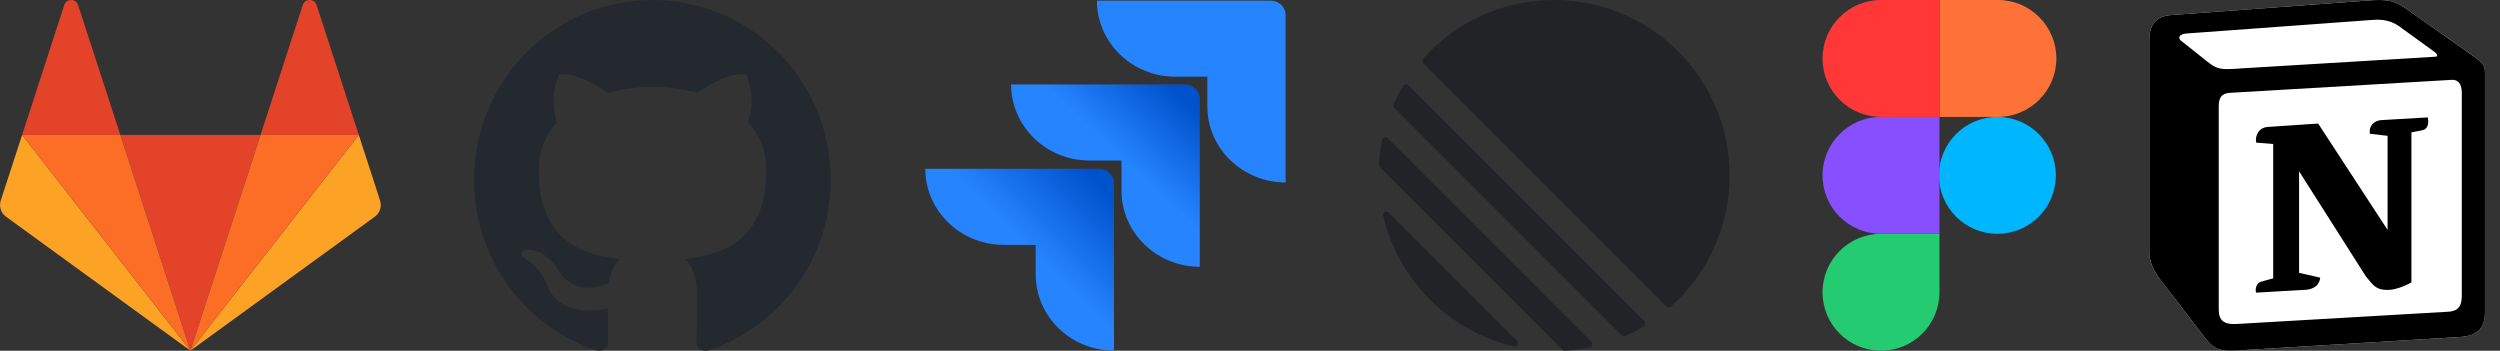 <svg width="4277" height="600" viewBox="0 0 4277 600" fill="none" xmlns="http://www.w3.org/2000/svg">
<rect x="0" y="0" width="4277" height="600" fill="#333333" stroke="none"/>
<g clip-path="url(#clip0_4867_8899)">
<g clip-path="url(#clip1_4867_8899)">
<path d="M3118 500C3118 444.772 3162.77 400 3218 400H3318V500C3318 555.228 3273.23 600 3218 600C3162.77 600 3118 555.228 3118 500Z" fill="#24CB71"/>
<path d="M3318 0V200H3418C3473.23 200 3518 155.228 3518 100C3518 44.772 3473.23 0 3418 0H3318Z" fill="#FF7237"/>
<path d="M3417.17 400C3472.4 400 3517.17 355.228 3517.17 300C3517.17 244.772 3472.4 200 3417.17 200C3361.94 200 3317.17 244.772 3317.17 300C3317.17 355.228 3361.94 400 3417.17 400Z" fill="#00B6FF"/>
<path d="M3118 100C3118 155.228 3162.77 200 3218 200H3318V0H3218C3162.77 0 3118 44.772 3118 100Z" fill="#FF3737"/>
<path d="M3118 300C3118 355.228 3162.77 400 3218 400H3318V200H3218C3162.77 200 3118 244.772 3118 300Z" fill="#874FFF"/>
</g>
<path d="M2173.69 1.105H1876.63C1876.63 72.82 1936.73 131.192 2010.57 131.192H2065.52V182.059C2065.52 253.772 2125.62 312.146 2199.45 312.146V26.122C2199.45 11.946 2188.29 1.105 2173.69 1.105Z" fill="#2684FF"/>
<path d="M2026.87 144.521H1729.81C1729.81 216.235 1789.9 274.606 1863.74 274.606H1918.69V326.308C1918.69 398.022 1978.79 456.395 2052.62 456.395V169.536C2052.62 156.195 2041.46 144.521 2026.87 144.521Z" fill="url(#paint0_linear_4867_8899)"/>
<path d="M1880.06 288.801H1583C1583 360.514 1643.1 418.886 1716.93 418.886H1771.88V469.754C1771.88 541.468 1831.98 599.839 1905.82 599.839V313.816C1905.82 299.64 1893.8 288.801 1880.06 288.801Z" fill="url(#paint1_linear_4867_8899)"/>
<g clip-path="url(#clip2_4867_8899)">
<path d="M325.739 599.937L445.737 230.827H205.914L325.739 599.937Z" fill="#E24329"/>
<path d="M37.836 230.827L1.294 342.967C-2.013 353.15 1.558 364.39 10.286 370.737L325.738 599.935L37.836 230.827Z" fill="#FCA326"/>
<path d="M37.837 230.827H205.914L133.578 8.53C129.876 -2.843 113.742 -2.843 109.906 8.53L37.837 230.827Z" fill="#E24329"/>
<path d="M613.812 230.827L650.223 342.967C653.53 353.15 649.959 364.39 641.231 370.737L325.737 599.937L613.812 230.827Z" fill="#FCA326"/>
<path d="M613.813 230.827H445.735L517.938 8.53C521.64 -2.843 537.775 -2.843 541.61 8.53L613.813 230.827Z" fill="#E24329"/>
<path d="M325.737 599.937L445.735 230.827H613.812L325.737 599.937Z" fill="#FC6D26"/>
<path d="M325.739 599.937L37.837 230.827H205.914L325.739 599.937Z" fill="#FC6D26"/>
</g>
<g clip-path="url(#clip3_4867_8899)">
<path d="M3713.1 25.879L4045.1 1.357C4085.88 -2.141 4096.36 0.217 4122 18.859L4227.98 93.517C4245.46 106.357 4251.28 109.855 4251.28 123.835V533.293C4251.28 558.955 4241.96 574.135 4209.34 576.451L3823.8 599.803C3799.32 600.961 3787.66 597.463 3774.84 581.125L3696.8 479.641C3682.8 460.963 3677 446.983 3677 430.639V66.679C3677 45.697 3686.32 28.201 3713.1 25.879Z" fill="white"/>
<path fill-rule="evenodd" clip-rule="evenodd" d="M4045.1 1.363L3713.1 25.885C3686.32 28.201 3677 45.703 3677 66.679V430.639C3677 446.977 3682.8 460.957 3696.8 479.641L3774.84 581.119C3787.66 597.457 3799.32 600.961 3823.8 599.797L4209.34 576.457C4241.94 574.135 4251.28 558.955 4251.28 533.299V123.841C4251.28 110.581 4246.05 106.759 4230.63 95.443L4122 18.859C4096.36 0.217 4085.88 -2.141 4045.1 1.357V1.363ZM3832.52 117.139C3801.04 119.257 3793.9 119.737 3776.02 105.199L3730.56 69.043C3725.94 64.363 3728.26 58.525 3739.9 57.361L4059.06 34.039C4085.86 31.699 4099.82 41.041 4110.3 49.201L4165.04 88.861C4167.38 90.043 4173.2 97.021 4166.2 97.021L3836.6 116.863L3832.52 117.139ZM3795.82 529.801V182.203C3795.82 167.023 3800.48 160.021 3814.44 158.845L4193 136.681C4205.84 135.523 4211.64 143.683 4211.64 158.839V504.121C4211.64 519.301 4209.3 532.141 4188.34 533.299L3826.08 554.299C3805.12 555.457 3795.82 548.479 3795.82 529.801H3795.82ZM4153.42 200.839C4155.74 211.339 4153.42 221.839 4142.92 223.039L4125.46 226.501V483.139C4110.3 491.299 4096.34 495.961 4084.68 495.961C4066.03 495.961 4061.38 490.123 4047.42 472.639L3933.24 292.999V466.801L3969.36 474.979C3969.36 474.979 3969.36 495.979 3940.21 495.979L3859.87 500.641C3857.53 495.961 3859.87 484.303 3868.02 481.981L3889 476.161V246.361L3859.88 244.003C3857.54 233.503 3863.36 218.341 3879.68 217.165L3965.88 211.363L4084.68 393.325V232.345L4054.4 228.865C4052.06 216.007 4061.38 206.665 4073.02 205.525L4153.42 200.839Z" fill="black"/>
</g>
<g clip-path="url(#clip4_4867_8899)">
<path fill-rule="evenodd" clip-rule="evenodd" d="M1116.34 0C947.494 0 811 137.5 811 307.606C811 443.581 898.456 558.681 1019.78 599.419C1034.95 602.481 1040.51 592.8 1040.51 584.656C1040.51 577.525 1040.01 553.081 1040.01 527.612C955.069 545.95 937.381 490.944 937.381 490.944C923.731 455.294 903.506 446.131 903.506 446.131C875.706 427.287 905.531 427.287 905.531 427.287C936.369 429.325 952.55 458.862 952.55 458.862C979.844 505.712 1023.82 492.475 1041.52 484.325C1044.04 464.462 1052.14 450.712 1060.73 443.075C992.987 435.944 921.712 409.463 921.712 291.306C921.712 257.694 933.837 230.194 953.05 208.806C950.019 201.169 939.4 169.588 956.087 127.319C956.087 127.319 981.869 119.169 1040 158.894C1064.89 152.16 1090.55 148.735 1116.34 148.706C1142.12 148.706 1168.4 152.275 1192.67 158.894C1250.81 119.169 1276.59 127.319 1276.59 127.319C1293.27 169.588 1282.65 201.169 1279.62 208.806C1299.34 230.194 1310.96 257.694 1310.96 291.306C1310.96 409.463 1239.69 435.431 1171.44 443.075C1182.56 452.75 1192.16 471.081 1192.16 500.112C1192.16 541.362 1191.66 574.469 1191.66 584.65C1191.66 592.8 1197.22 602.481 1212.39 599.425C1333.71 558.675 1421.17 443.581 1421.17 307.606C1421.67 137.5 1284.67 0 1116.34 0Z" fill="#24292F"/>
</g>
<g clip-path="url(#clip5_4867_8899)">
<path d="M2366.35 369.137C2365.02 363.446 2371.8 359.861 2375.93 363.995L2595.01 583.069C2599.14 587.202 2595.55 593.982 2589.86 592.647C2479.31 566.713 2392.29 479.691 2366.35 369.137ZM2359.01 281.334C2358.91 283.034 2359.54 284.694 2360.75 285.898L2673.1 598.251C2674.31 599.455 2675.97 600.096 2677.67 599.988C2691.88 599.103 2705.83 597.228 2719.44 594.433C2724.03 593.491 2725.62 587.855 2722.31 584.544L2374.46 236.691C2371.14 233.38 2365.51 234.973 2364.57 239.56C2361.77 253.172 2359.9 267.119 2359.01 281.334ZM2384.27 178.232C2383.27 180.475 2383.78 183.096 2385.51 184.832L2774.17 573.488C2775.9 575.225 2778.52 575.733 2780.77 574.734C2791.48 569.961 2801.87 564.578 2811.88 558.63C2815.19 556.662 2815.7 552.11 2812.98 549.386L2409.61 146.02C2406.89 143.296 2402.34 143.807 2400.37 147.119C2394.42 157.13 2389.04 167.516 2384.27 178.232ZM2434.95 108.444C2432.73 106.223 2432.59 102.662 2434.69 100.319C2489.68 38.756 2569.67 0 2658.71 0C2824.56 0 2959 134.444 2959 300.288C2959 389.331 2920.24 469.323 2858.68 524.313C2856.34 526.406 2852.78 526.268 2850.56 524.048L2434.95 108.444Z" fill="#222326"/>
</g>
</g>
<defs>
<linearGradient id="paint0_linear_4867_8899" x1="2046.3" y1="145.24" x2="1923.8" y2="275.313" gradientUnits="userSpaceOnUse">
<stop offset="0.176" stop-color="#0052CC"/>
<stop offset="1" stop-color="#2684FF"/>
</linearGradient>
<linearGradient id="paint1_linear_4867_8899" x1="1907.75" y1="289.759" x2="1765.87" y2="431.895" gradientUnits="userSpaceOnUse">
<stop offset="0.176" stop-color="#0052CC"/>
<stop offset="1" stop-color="#2684FF"/>
</linearGradient>
<clipPath id="clip0_4867_8899">
<rect width="4277" height="600" fill="white"/>
</clipPath>
<clipPath id="clip1_4867_8899">
<rect x="3118" width="400" height="600" rx="80" fill="white"/>
</clipPath>
<clipPath id="clip2_4867_8899">
<rect width="652.09" height="600" fill="white" transform="translate(0.077)"/>
</clipPath>
<clipPath id="clip3_4867_8899">
<rect width="600" height="600" fill="white" transform="translate(3677)"/>
</clipPath>
<clipPath id="clip4_4867_8899">
<rect width="612.5" height="600" fill="white" transform="translate(811)"/>
</clipPath>
<clipPath id="clip5_4867_8899">
<rect width="600" height="600" fill="white" transform="translate(2359)"/>
</clipPath>
</defs>
</svg>
